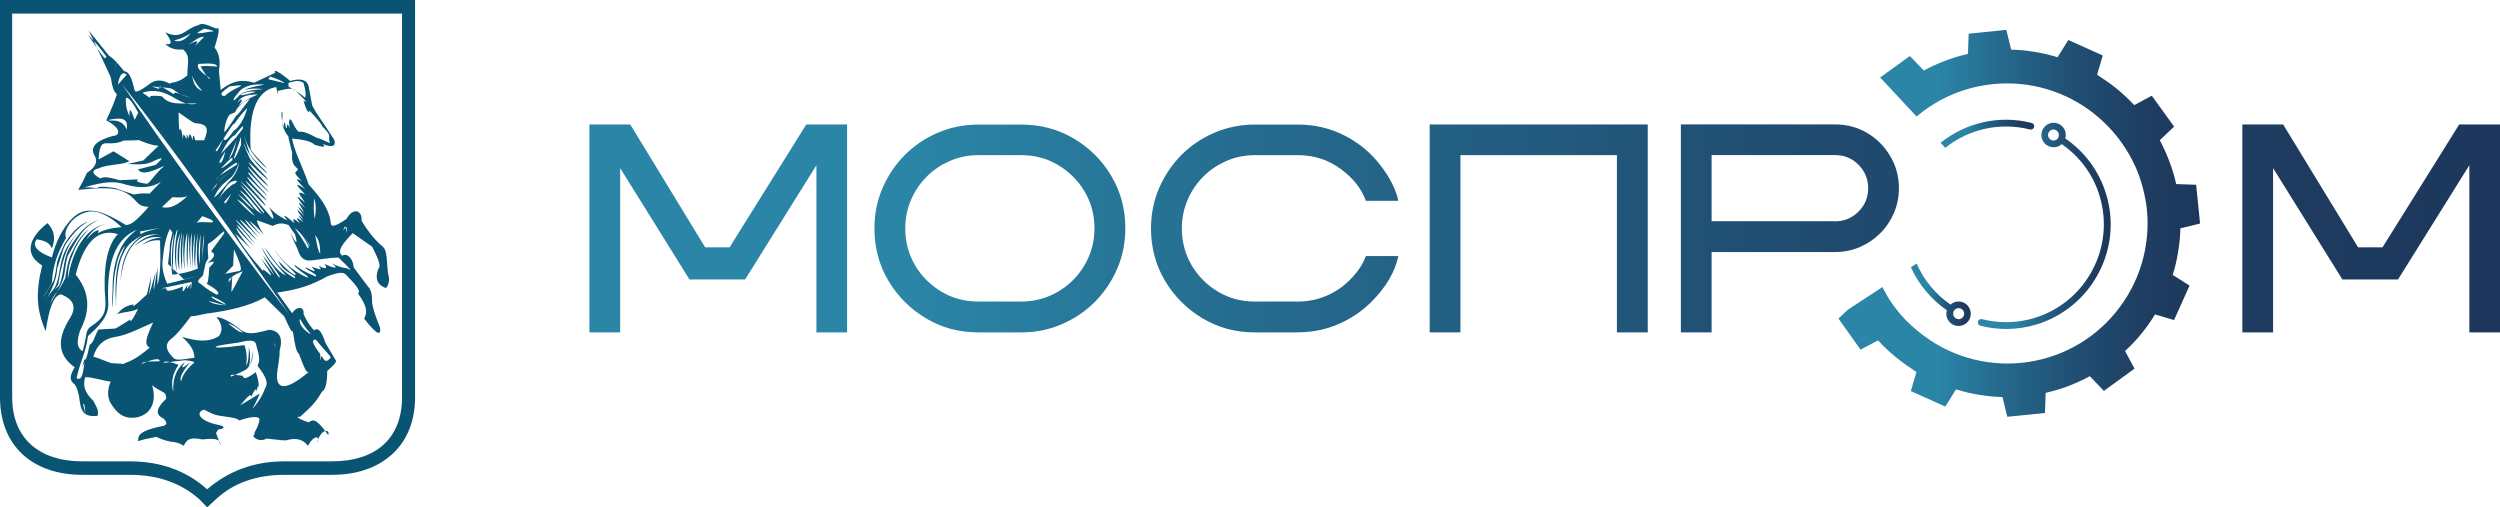 <?xml version="1.0" encoding="UTF-8"?> <svg xmlns="http://www.w3.org/2000/svg" xmlns:xlink="http://www.w3.org/1999/xlink" id="_Слой_2" data-name="Слой 2" viewBox="0 0 285.36 57.91"><defs><style> .cls-1 { fill: url(#_Безымянный_градиент_8); } .cls-2 { fill: url(#_Безымянный_градиент_8-4); } .cls-3 { fill: url(#_Безымянный_градиент_8-2); } .cls-4 { fill: url(#_Безымянный_градиент_8-3); } .cls-5 { fill: #095373; fill-rule: evenodd; } .cls-6 { fill: url(#_Безымянный_градиент_15); } </style><linearGradient id="_Безымянный_градиент_15" data-name="Безымянный градиент 15" x1="67.27" y1="26.07" x2="285.36" y2="26.07" gradientUnits="userSpaceOnUse"><stop offset=".17" stop-color="#2a85a7"></stop><stop offset=".35" stop-color="#256b8e"></stop><stop offset=".61" stop-color="#204e72"></stop><stop offset=".84" stop-color="#1e3d61"></stop><stop offset="1" stop-color="#1d375c"></stop></linearGradient><linearGradient id="_Безымянный_градиент_8" data-name="Безымянный градиент 8" x1="209.72" y1="25.44" x2="251.11" y2="25.44" gradientUnits="userSpaceOnUse"><stop offset=".28" stop-color="#2a85a7"></stop><stop offset=".44" stop-color="#256b8e"></stop><stop offset=".66" stop-color="#204e72"></stop><stop offset=".86" stop-color="#1e3d61"></stop><stop offset="1" stop-color="#1d375c"></stop></linearGradient><linearGradient id="_Безымянный_градиент_8-2" data-name="Безымянный градиент 8" x1="225.76" y1="25.79" x2="240.92" y2="25.79" xlink:href="#_Безымянный_градиент_8"></linearGradient><linearGradient id="_Безымянный_градиент_8-3" data-name="Безымянный градиент 8" x1="218.12" y1="33.64" x2="224.96" y2="33.64" xlink:href="#_Безымянный_градиент_8"></linearGradient><linearGradient id="_Безымянный_градиент_8-4" data-name="Безымянный градиент 8" x1="221.51" y1="15.27" x2="232.18" y2="15.27" xlink:href="#_Безымянный_градиент_8"></linearGradient></defs><g id="_Слой_1-2" data-name="Слой 1"><g><path class="cls-6" d="M96.69,37.94h-3.5v-19.08l-8.14,13.04h-6.35l-7.91-12.71v18.75h-3.51V14.21h4.66l8.55,14.02h2.79l8.75-14.02h4.66v23.72Z"></path><path class="cls-6" d="M116.57,37.94h-4.91c-2.18,0-4.17-.53-5.96-1.6-1.79-1.07-3.23-2.5-4.29-4.29-1.07-1.79-1.6-3.79-1.6-5.98,0-1.64.31-3.18.93-4.61.62-1.43,1.47-2.69,2.55-3.78,1.08-1.08,2.34-1.93,3.78-2.54,1.43-.61,2.97-.92,4.6-.92h4.91c2.19,0,4.18.53,5.98,1.59s3.23,2.49,4.29,4.28c1.07,1.8,1.6,3.79,1.6,5.98,0,1.64-.31,3.18-.93,4.61-.62,1.43-1.47,2.69-2.55,3.78-1.08,1.08-2.34,1.93-3.78,2.55-1.43.62-2.97.93-4.61.93ZM116.57,34.42c1.15,0,2.23-.22,3.24-.65,1.01-.43,1.9-1.03,2.67-1.8.77-.77,1.37-1.66,1.8-2.67.43-1.01.65-2.09.65-3.24,0-1.53-.38-2.93-1.12-4.19-.75-1.26-1.76-2.27-3.03-3.03s-2.67-1.13-4.2-1.13h-4.91c-1.15,0-2.23.22-3.24.66-1.01.44-1.9,1.03-2.65,1.79-.77.77-1.37,1.66-1.8,2.67-.43,1.01-.65,2.09-.65,3.24,0,1.54.38,2.95,1.12,4.21s1.76,2.27,3.02,3.02c1.26.75,2.66,1.12,4.2,1.12h4.91Z"></path><path class="cls-6" d="M148.14,37.94h-4.91c-2.18,0-4.17-.53-5.96-1.6-1.79-1.07-3.23-2.5-4.29-4.29-1.07-1.79-1.6-3.79-1.6-5.98,0-1.64.31-3.18.93-4.61.62-1.43,1.47-2.69,2.55-3.78,1.08-1.08,2.34-1.93,3.78-2.54,1.43-.61,2.97-.92,4.6-.92h4.91c1.92,0,3.69.42,5.32,1.25,1.63.83,3,1.96,4.1,3.4,1.1,1.43,1.78,2.79,2.04,4.05h-3.71c-.48-1.37-1.43-2.58-2.86-3.63s-3.05-1.58-4.89-1.58h-4.91c-1.15,0-2.23.22-3.24.66-1.01.44-1.9,1.03-2.65,1.79-.77.77-1.37,1.66-1.8,2.67-.43,1.01-.65,2.09-.65,3.24,0,1.54.38,2.95,1.12,4.21s1.76,2.27,3.02,3.02c1.26.75,2.66,1.12,4.2,1.12h4.91c1.15,0,2.23-.22,3.24-.65,1.01-.43,1.9-1.03,2.67-1.8.91-.91,1.52-1.82,1.84-2.74h3.71c-.38,1.82-1.41,3.56-3.07,5.22-1.08,1.08-2.34,1.93-3.78,2.55-1.43.62-2.97.93-4.61.93Z"></path><path class="cls-6" d="M188.07,37.94h-3.51v-20.23h-17.86v20.23h-3.51V14.21h24.89v23.72Z"></path><path class="cls-6" d="M195.37,37.94h-3.51V14.2h17.6c1.35,0,2.57.33,3.67.98s1.98,1.54,2.63,2.64c.66,1.11.99,2.33.99,3.66,0,1.01-.19,1.95-.57,2.83-.38.88-.9,1.66-1.57,2.32-.67.67-1.44,1.19-2.32,1.57-.88.38-1.83.57-2.83.57h-14.09v9.16ZM209.46,25.26c1.05,0,1.94-.37,2.68-1.11s1.1-1.63,1.1-2.67-.37-1.93-1.1-2.67c-.73-.74-1.62-1.11-2.68-1.11h-14.09v7.55h14.09Z"></path><path class="cls-6" d="M285.36,37.94h-3.5v-19.08l-8.14,13.04h-6.35l-7.91-12.71v18.75h-3.51V14.21h4.66l8.55,14.02h2.79l8.75-14.02h4.66v23.72Z"></path></g><g><path class="cls-1" d="M251.11,25.4h0s0-.03,0-.03l-.43-4.25v-.03s0,0,0,0h0s0,0,0,0h0s-.03,0-.03,0l-2.25-.08c-.05-.22-.1-.43-.16-.65-.06-.22-.12-.43-.18-.65-.07-.22-.13-.43-.21-.65-.07-.21-.15-.43-.23-.64-.08-.21-.16-.42-.25-.63-.09-.21-.18-.42-.27-.62-.09-.2-.19-.41-.29-.61-.05-.1-.16-.33-.28-.56l1.61-1.53.02-.02h0s0,0,0,0h0s0-.01,0-.01l-.02-.02-2.5-3.46-.02-.02h0s0-.01,0-.01h0s0,0,0,0h-.02s-1.99,1.07-1.99,1.07c-.15-.16-.31-.32-.46-.48-.16-.16-.32-.32-.49-.47-.16-.15-.33-.31-.5-.46-.17-.15-.34-.3-.52-.44-.18-.14-.35-.28-.53-.42-.18-.14-.36-.27-.55-.4-.18-.13-.37-.26-.56-.38-.11-.07-.38-.25-.63-.42l.64-2.17v-.03s0,0,0,0h0s0,0,0,0h0s-.02-.01-.02-.01l-3.89-1.75h-.02s0-.01,0-.01h0s0,0,0,0h0s-.01.03-.01.03l-1.21,1.94c-.21-.07-.43-.13-.64-.18-.22-.06-.43-.11-.65-.17-.22-.05-.44-.1-.66-.14-.22-.04-.44-.08-.67-.12-.22-.04-.45-.07-.67-.1-.22-.03-.45-.05-.67-.08-.22-.02-.45-.04-.67-.05-.22-.01-.44-.02-.67-.03l-.54-2.22v-.03s0,0,0,0h0s0,0,0,0h0s-.03,0-.03,0l-4.25.43h-.03s0,0,0,0h0s0,.01,0,.01v.03s-.08,2.27-.08,2.27c-.22.05-.43.1-.65.16-.22.06-.43.12-.65.18-.22.06-.43.13-.65.21-.21.07-.43.15-.64.23-.21.08-.42.16-.63.25-.21.09-.42.18-.62.27-.2.09-.41.19-.61.29-.2.1-.4.2-.59.31l-1.57-1.64-.02-.02h0s0,0,0,0h0s0,0,0,0l-.02.02-3.37,2.43,4.16,4.46s.09-.09.15-.13c.8-.66,1.67-1.25,2.6-1.75.91-.49,1.87-.89,2.88-1.2.98-.3,2.01-.51,3.08-.62h0c1.06-.11,2.11-.11,3.14-.01,1.05.1,2.08.3,3.07.6,1.01.3,1.98.7,2.9,1.19.44.23.86.49,1.28.76.11.07.21.15.32.22.31.21.61.43.9.67.33.27.65.54.96.83.75.7,1.45,1.49,2.07,2.35h0c.62.87,1.15,1.78,1.58,2.71.38.82.66,1.66.89,2.52h0c.21.79.37,1.6.46,2.44h0c.11,1.06.11,2.11.01,3.14-.1,1.05-.3,2.08-.6,3.07-.3,1.01-.7,1.98-1.19,2.9-.49.93-1.08,1.8-1.74,2.62-.66.81-1.4,1.56-2.21,2.23-.8.66-1.67,1.25-2.6,1.75-.91.49-1.87.89-2.88,1.2-.98.3-2.01.51-3.08.62h0c-1.06.11-2.11.11-3.14.01-1.05-.1-2.08-.3-3.07-.6-1.01-.3-1.98-.7-2.9-1.19-.44-.23-.86-.49-1.27-.76-.12-.08-.24-.17-.36-.25-.34-.23-.67-.47-.99-.73-.21-.17-.41-.34-.61-.52h0c-.12-.11-.24-.2-.36-.31-.75-.71-1.44-1.5-2.06-2.37h0c-.44-.62-.8-1.26-1.14-1.92l-3.94,2.58-1.05.99-.02.02h0s0,0,0,0h0s0,.01,0,.01l.02.02,2.47,3.48.02.02h0s0,.01,0,.01h0s0,0,0,0h.02s1.99-1.05,1.99-1.05c.15.16.3.33.46.49.16.16.32.32.48.47.16.16.33.31.5.46.17.15.34.3.52.44.17.14.35.29.53.42.18.14.36.27.55.41.18.13.37.26.56.39.13.09.5.34.78.53l-.63,2.15v.03s0,0,0,0h0s0,0,0,0h0s.02.01.02.01l3.89,1.75h.02s0,.01,0,.01h0s0,0,0,0h0s.01-.03.01-.03l1.21-1.94c.21.07.43.13.64.19.22.06.43.11.65.17.22.05.44.1.66.14.22.04.44.08.67.12.22.04.45.07.67.1.22.03.45.05.67.08.22.02.45.04.67.05.22.01.44.02.67.03l.54,2.22v.03s0,0,0,0h0s0,0,0,0h0s.03,0,.03,0l4.25-.43h.03s0,0,0,0h0s0,0,0,0h0s0-.03,0-.03l.08-2.27c.22-.05.43-.1.65-.16.22-.06.43-.12.65-.18.22-.06.43-.13.65-.21.21-.07.43-.15.64-.23.21-.08.42-.16.63-.25.21-.09.42-.18.62-.27.2-.09.41-.19.61-.29.2-.1.4-.2.59-.31l1.57,1.64.02.02h0s0,.01,0,.01h0s0,0,0,0h.02s3.46-2.51,3.46-2.51l.02-.02h0s0,0,0,0h0s0-.01,0-.01v-.02s-1.07-1.99-1.07-1.99c.16-.15.33-.31.49-.46.16-.16.32-.32.47-.48.16-.17.31-.33.46-.5.15-.17.3-.34.44-.52.14-.17.28-.35.42-.53.14-.18.27-.36.4-.55.13-.18.26-.37.38-.56.12-.19.24-.38.36-.57l2.16.64h.02s0,0,0,0h0s0,0,0,0h0s.01-.03.01-.03l1.75-3.89v-.02s.01,0,.01,0h0s0,0,0,0h0s0,0,0,0h-.02s-1.91-1.21-1.91-1.21c.07-.21.13-.43.19-.64.06-.22.11-.44.17-.66.05-.22.1-.44.14-.66.04-.22.08-.44.12-.67.04-.22.07-.45.1-.67.03-.22.05-.45.08-.68.02-.22.04-.45.05-.67.01-.22.02-.45.03-.67l2.19-.53h.03s0,0,0,0h0s0,0,0,0Z"></path><g><path class="cls-3" d="M235.74,15c-.11-.36-.35-.65-.68-.83-.33-.17-.7-.21-1.06-.1,0,0,0,0,0,0-.74.23-1.15,1.01-.93,1.75.23.74,1,1.15,1.74.93,0,0,0,0,0,0,.2-.06.37-.16.52-.3,2.06,1.42,3.58,3.46,4.32,5.89.87,2.85.58,5.87-.82,8.5-2.42,4.56-7.6,6.85-12.59,5.59-.21-.05-.42.07-.47.28s.07.42.28.47c2.16.55,4.35.47,6.36-.13,2.97-.89,5.57-2.94,7.11-5.84,1.5-2.82,1.81-6.04.87-9.09-.8-2.61-2.44-4.8-4.65-6.32.07-.26.07-.53,0-.8ZM234.95,15.71c-.08.15-.21.25-.37.3,0,0,0,0,0,0-.33.1-.68-.09-.78-.42-.1-.33.09-.68.41-.78,0,0,0,0,0,0,.16-.05.33-.03.47.05.15.08.25.21.3.37.05.16.03.33-.05.48Z"></path><g><path class="cls-4" d="M223.16,34.47s0,0,0,0c-.2.06-.37.16-.52.3-1.71-1.18-3.04-2.79-3.87-4.69l-.65.42c.87,1.94,2.27,3.65,4.1,4.92-.08.26-.08.54,0,.8.11.36.35.65.68.83.33.17.7.21,1.06.1,0,0,0,0,0,0,.36-.11.65-.35.83-.68.17-.33.21-.71.1-1.07-.23-.74-1-1.15-1.74-.93ZM224.12,36.1c-.08.15-.21.26-.37.3-.16.07-.33.03-.48-.05-.15-.08-.26-.21-.3-.37-.05-.16-.03-.33.05-.48.08-.15.21-.26.37-.3,0,0,0,0,0,0,.33-.1.68.09.78.42.05.16.03.33-.05.48Z"></path><path class="cls-2" d="M231.89,14.03c-3.72-.94-7.54-.02-10.38,2.27l.53.57c2.66-2.12,6.2-2.96,9.67-2.09.21.05.42-.07.47-.28.05-.21-.07-.42-.28-.47Z"></path></g></g></g><g><path class="cls-5" d="M45.89,1.55h0v43.79c0,4.64-2.91,7.32-8.02,7.32h-5.41c-3.51,0-6.41,1.13-8.82,3.19-2.3-2.06-5.21-3.19-8.82-3.19h-5.41c-5.01,0-8.02-2.68-8.02-7.32V1.55h44.48ZM47.39,0H0v45.34c0,5.46,3.61,8.86,9.42,8.86h5.41c3.21,0,5.81.93,7.92,2.78l.9.93,1-.93c2-1.85,4.61-2.78,7.81-2.78h5.41c2.91,0,5.21-.82,6.91-2.37,1.7-1.55,2.6-3.81,2.6-6.49V0Z"></path><path class="cls-5" d="M44.28,31.16h0c-.2-2.26-.1-2.67-.8-3.19-.9-.82-1.61-1.75-2.21-2.78.1-1.23-1-1.54-1.71-.21-1.61,1.13-1.81.82-1.81.41-.2-1.65-1.3-2.98-2.51-4.32-.7-2.06-1.61-3.7-1.91-5.25,1.3.1,2.21.31,2.61.72,1.41.41,1.1.1.9-.1,1.3.51,1.51.1,1.3-.51-1.3-2.06-2.01-2.88-2.51-3.91l-.4-2.16c-.2-.82-1-.93-2.11-.62-1.2-1.03-2.01-1.44-1.71-.93l-2.41,1.13c-1.71-.51-2.71,0-3.81.82l-.2-2.16c.2-1.23,0-2.06-.5-2.67.7-2.16.5-2.37.2-2.16-1.41-.62-1.71-.62-2.01-.41-1.61.41-1.91,1.75-3.81.82,1,1.34.6,1.44,0,1.34.4.41,1,.72,2.01.62.9.72.5,1.54.5,2.98-1.1.93-1.81.72-2.01.93-.9-.51-1.61-.41-2.11-.1-1.51,1.13-1.81,1.13-1.91.82-.4-1.75-.7-2.06-1.2-2.16-1.31-1.65-1.61-1.65-1.71-1.75l-2.31-2.88,1.61,3.39.9,1.95c.2,1.34.4,1.65.7,1.95-.7,2.06-1.1,2.57-1.2,2.98,1.81.93,1.51,1.75.8,1.75-1.51.41-2.71,1.03-2.21,2.16.5.72.2,1.44-.8,2.06-.5,1.13-.8,1.54-1,1.95,2.41-.21,4.62-.51,6.12.82.8.72.7,1.03,1.91,1.13-1.61,1.85-2.11,2.06-2.61,2.06-3.31-2.06-4.92-2.16-6.42-.41-.8.93-1.51,2.16-2.01,4.11-2.01-.72-2.21-1.54-1.71-2.06,1.31.21,1.51.62,1.71,1.03.5-1.23.2-2.16-.5-2.88-1.2.93-1.81,1.85-1.91,2.67-.1.82.3,1.54,1.3,2.16-.8,3.29-.6,5.14.4,7.51.4-2.67.9-4.01,1.71-4.22,1.71.62,1.71,1.65,1.1,2.67-1.51,2.37-1.51,4.22.5,5.66-.7,1.23-.5,1.54,0,1.95.3.41.5,1.13.6,2.06.2,1.44.9,1.65,2.01,1.54.2-.72-.2-1.13-.5-1.75-1-.93-1.2-1.75-.9-2.67.9,0,2.01.41,2.91.51-.4.82-.4,1.85,0,2.47.7,1.13,1.41,1.75,2.71,1.65,1.81-.21,2.61-1.75,2.01-3.7,1.2.93,1.61.62,1.61,1.54-1,.93-1.41,1.75-.3,2.26.6.62.3.82-.5.93-2.21.51-2.41.93-2.41,1.65,1.2-.41,1.61-.31,2.01-.51,2.11.93,2.01.31,3.21,1.03.4-.93,1-.93,2.11-.72,1.91-.21,2.01.1,2.11.72-.7-1.95-.6-1.23-.3-1.85.9-.1.7-.41.1-.51-2.51-.51-2.61-1.54-1.71-1.75,1.41.72,1.51.62,2.01.72,1.61.21,1.81.31,2.01.51,1.41-.51,2.31-.51,2.31-.1-.2,1.13-.6,1.23-.6,1.75-.4.1.5.93,1.41.41,1.71.21,2.01.21,2.21.21,1-.31,1.91-.21,2.51.62.7-1.34,1.51-1.13,1-.31.6-1.95,1.61-1.44,1.3-.93-1.3-1.85-1.71-1.85-2.21-1.44-1.51-.51-1.41-.72-1-.62,1.51-1.34,1.91-1.85,2.51-2.88.4-.21.6-1.03.6-2.37,1.3-1.13,1-1.13.9-1.34l-1.1-1.85c-.4-1.23-.8-1.85-1.3-1.44-.6-.62-.9-1.23-1.2-1.85.1-.93-.8-.93-1.3-.1l-1.71-2.37c2.31-.31,3.91-.82,5.72-1.85,1.71-.62,1.91-.41,2.21-.1,1.51,1.54,1.51,1.85,1.3,2.06,1,1.44,1.1,2.06.7,2.88,1.61,2.06,1.91,1.85,1.81,1.03-.7-1.75-.8-2.26-.9-2.78,0-1.03-.1-1.54-.5-1.95-1.41-1.85-1.51-2.06-1.61-2.16-.1-1.13-.8-1.65-1.31-1.34-.7-.51.2-1.54,1.2-2.57l2.21,1.54c.9,1.75,1,2.26.7,2.57-.5,1.34.2,1.95.9,2.16.4-.51.4-1.13.2-1.75ZM36.55,29h0c-.4-.72-.4-1.54-.6-2.16.5.51.6,1.23.6,2.16ZM35.84,22.62h0c.3.82.2,1.54.1,2.37-.2-.93-.1-1.65-.1-2.37ZM35.24,27.97h0c-.2-.62-.6-1.13-1-1.75,1.3,1.95,1.2,1.95,1,1.75ZM35.14,28.38h0c-.5-.93-1-1.65-1.51-2.37.9.72,1.3,1.44,1.61,2.16l-.1.21ZM32.93,9.45h0c.6-.1,1-.41,1.71,0,.5,1.75.1,1.85,0,1.54-1.41-1.03-1.51-.93-1.71-1.13v-.41ZM30.82,8.73h0c1.81.62,1.71.82,1.51.72l-1.71-.41.2-.31ZM31.53,9.96h0c.3,1.23.2.82.2.41,1.3-.31,1.61-.31,1.91-.1,1.61,1.54,1.41,1.44,1,1.23.4,1.34.6,1.44.7,1.13q1.51,1.65,1.41,1.75c1.3,1.34.6.93.9,1.95-1.51-.72-1.71-.62-1.71-.72-1.71-.93-1.81-.41-1.91-.62-.5-.51-.8-1.44-.7-1.13-.4-.72-.4.41-.2.82-.6-1.13-.2.1-.5-.1-.2-1.34-.2-.1-.3-.1-.3-.41.1-1.65-.2-1.75,0,2.57.9,2.67.8,2.98.4,1.75.5,1.85.4,1.85,0,1.03.1,1.23.7,1.75-.3.51-.7.21.4,1.34-1-.51-.4.1.4.93-1.2-.82-1.2-.62,0,.62-.9-.41-.9-.31,0,.93-1-.82-1.3-1.13,0,.62-.9-.93-.9-.82-.1.51-.8-.82-1-1.03,0,.41-1-1.03-1-.93-.1.41q-1.1-1.13,0,.31-1.2-1.03-.4.1-1.1-.93-.6,0c-1.2-1.03-1.51-1.13-.8-.31-1.41-.72-1.61-1.03-2.11-1.54.8,1.54.4,1.34.3,1.23-1.71-1.95-2.71-3.29-3.61-4.22.8.62,1.81,1.75,2.91,2.88-.1-.51-1.51-1.75-2.31-2.88.2,0,1.1,1.13,2.41,2.26-.1-.41-1.51-1.54-2.21-2.68,0-.21,1.1,1.03,2.31,2.16-.2-.41-1.51-1.54-2.21-2.67,0-.31,1.2,1.23,2.41,2.26-.2-.31-1.71-1.75-2.41-2.88-.1-.31,1.1,1.23,2.31,2.16-.1-.31-1.61-1.65-2.21-2.67-.2-.41,1,1.03,2.21,1.95-.1-.31-1.51-1.54-2.11-2.47-.7-1.54-.7-1.65-.7-1.75.4,1.13,1.51,2.57,2.71,3.5-.1-.31-1.41-1.34-2.01-2.26-.6-1.75-.6-1.95-.6-2.06.2,1.23,1.31,2.67,2.51,3.7-.1-.31-1.31-1.34-1.81-2.16-.3-4.84,1-6.79,2.91-7.1ZM26.41,22.1h0c-.6,1.13-.8,1.34-.8.93l.8-.93ZM26.51,21.07h0c-1,.82-1.3,1.23-1.71,1.95.9-1.65,1.2-2.06,1.61-2.26,1-.41.6.21.1.31ZM24.1,21.8h0c1.31-1.75,1.81-1.85,2.41-2.26-1.3.72-1.61,1.23-1.91,1.75l-.5.51ZM26.81,12.84h0c.5-.93,1.1-1.34,1.71-1.54-1.2,1.54-1.3,1.75-1.51,1.85-.9,1.34-1.1,1.65-1.41,1.95,0-.93.5-2.06.7-2.06l.5-.21ZM27.11,11.71h0c.3-.62,1-.93,2.31-.93-1.81.82-2.21,1.23-2.51,1.75,1.1-1.44.7-1.34.2-.82ZM27.51,10.79h0c.5-.31,1.1-.41,1.71-.31-1.81.51-1.81.41-1.71.31ZM26.81,14.08h0c.3-.51.8-1.13,1.41-1.75-.3,1.23-1,2.26-1.51,2.57-.5.62-1,1.44-1.2.93-.7,1.54-.8,1.54-.9,1.34,1.51-2.16,1.91-3.09,2.21-3.09ZM27.51,16.55h0q-.8,1.95-.8,1.44l.8-2.37v.93ZM26.11,18.19h0l.9-2.16c-.3,1.23-.5,1.65-.9,2.16ZM26.51,18.3h0c-1.3,1.13-1.41.93-1.1.72,1.1-1.13,1.2-1.23,1.1-.72ZM25.71,17.27h0c-.3,1.54-.8,1.54-.6,1.03l.6-1.03ZM25.71,19.43h0c1.51-1.13,1.41-.93,1.3-.62-1.81,1.13-2.11,1.34-2.41,1.75l1.1-1.13ZM26.91,15.73h0l-1.71,1.85c.8-1.54,1.2-1.95,1.61-2.16,1-1.23,1-1.13.9-.72l-.8,1.03ZM24.5,22.41h0c.4-.93,1-1.44,1.61-1.95.6-.41.9-1.13,1.2-1.95-.2,1.23-.9,1.95-1.31,2.37-1.51,1.85-1.71,1.75-1.51,1.54ZM27.01,22.72h0c.8.41,1.51,1.23,2.11,1.95-1-.72-1.51-1.34-2.11-1.95ZM27.11,22.1h0c.8.62,1.2,1.03,1.91,1.85-.4-.21-1.1-.93-1.91-1.85ZM29.22,23.95h0c-.9-1.03-1.1-1.44-1.91-2.26.8.41,1.91,1.85,2.61,2.78l-.7-.51ZM30.12,24.37h0c-.9-1.03-1.91-2.37-2.71-3.29.7.51,2.01,2.16,2.71,3.09v.21ZM30.22,9.66h0c-1.1.21-1.81.31-2.31.62.7-.21,1.41-.21,2.11-.1-1.71.1-2.41.31-2.91.93-.7.72-.5.1,0-.41.4-.62,1.31-1.23,3.11-1.03ZM26.21,9.86h0c1.51-.21,1.41-.1,1.2,0-1.51.72-1.61,1.03-1.81,1.13-.7-.21-.2-.51.6-1.13ZM24.8,7.6h0c-1.41-.1-1.51-.1-1.91,0,1,1.65,1.1,1.44,1.1,1.34-1.61-1.03-1.51-1.44-1.3-1.65,1.61-.1,2.01,0,2.11.31ZM22.29,16.03h0c-.2-.93-.3-.51-.3,0-.3-1.03-.4-.72-.5-.21-.2-.82-.2-.41-.2.1-.4-.93-.4-.51-.4,0-.2-1.44-.3-1.23-.4-1.03-.1-.51-.1-1.23-.1-2.06,1.71,1.23,1.81,1.23,1.91,1.23,1.51.1,1.51.72,1,1.95h-1ZM19.98,12.54h0c0,.93,0,.72,0,0ZM23.3,3.28h0c1.41.21,1.1.41.8.31-1.61.31-1.61.21-1.51.1l.7-.41ZM19.88,4.62h0c.8-.21,1.41-.51,1.91-.82-.8.93-1.41,1.03-1.91.82ZM22.29,5.23h0c.6-.82-.1-.51-.8-.1,1.1-.82,1.41-.93,1.81-.93l-1,1.03ZM23.1,10.38h0c-.9-.31-1-1.03-1.2-1.75.3.62.6,1.13,1.2,1.75ZM17.27,9.86h0c2.01.21,2.21.1,2.71.51.4.31,1.1.62,1.81.82-1.81-.72-2.01-.72-1.91-.41-1.71-1.13-1.81-1.03-1.71-.62l-.9-.31ZM16.27,10.58h0c.9-.31,2.01-.31,3.31.41,1,.62,2.01,1.13,2.91.82h-1.91c-1.41,0-1.81-.51-2.11-.82-1.81-.21-1.31.21-1.31.21l-.9-.62ZM11.95,6.67h0c-.8-1.03-1.3-1.85-1.91-2.67.8.72,1.41,1.54,2.11,2.47l-.2.21ZM13.06,8.52h0c.2-1.54.2-1.44.2-1.34l-.2,1.34ZM13.46,9.66h0c.2-1.44.7-1.44,1-1.13l-1,1.13ZM15.37,13.67h0c-.6-1.65-.6-1.13-.6-.41-.5-1.13-.4-1.65-.4-2.06.3-.21.9.72,1.41,1.65l-.4.82ZM12.46,13.67h0c2.01-.41,2.11.21,2.01,1.13-.6-1.54-2.31-.82-2.01-1.13ZM11.25,19.22h0c.7-.31,1.2-.31,1.71-.41.7-.1,1.2-.1,1.81-.41l-1.81-1.13-1.71.93c.1-1.85.5-1.85,1-1.85,1.41.1,1.91-.41,2.01-.31,1.51,0,1.61-.1,1.71,0,1.71.72,2.01.51,2.11.62-1.41,1.34-1.51,1.44-1.71,1.65l-1.81.41c1.71.1,2.21,0,2.71-.21,1.51-.72,1.41-.51.5.31l-2.01.51c.4.72,1.71.21,3.01-.41-1.2,1.03-1.61,1.95-2.01,2.06-1.51-.21-1.1-.41-1-.51l-2.11.1c-1.71-.51-1.91-.31-2.21-.21-1.2-.62-.8-1.03-.2-1.13ZM19.68,22.51h0c1.51.1,1.71-.1,1.91-.31-1.41,1.34-2.21,1.65-3.11,1.44l1.2-1.13ZM23.1,24.67h0c1.41.51,1.3.62,1.1.72-1.61-.1-1.71,0-1.81.1l.7-.82ZM26.61,30.33h0l.1-1.85c1,2.16.9,2.47.5,2.47-1.51.31-1.61.31-1.51.31l.9-.93ZM27.71,30.95h0c-.9,1.65-1.1,2.16-1.3,2.37l.1-1.75c-.6,1.23-.2.62-.3.1-.5,1.44-.5,1.23-.3.82.4-1.13,1.2-1.23,1.81-1.54ZM25.81,34.86h0c-1.41-.1-1.71-.31-2.01-.51.9.21,1.41.41,2.01.51ZM24.2,33.83h0c1.81.82,1.61,1.03,1.51.93-1.61-.72-1.61-.82-1.51-.93ZM25.6,26.63h0l-1.51,2.06c.7.41.2.82-.4,1.34,1.1-.41.7,0,.2.51-.1,1.65-.2,1.75-.3,1.85,1.51.82,1.51,1.23,1.1,1.23-1.3-.72-1.51-1.03-1.81-1.23-.7-.31.2-.72.3-1.03.3-1.23.2-1.34.6-1.85-.1-1.54-.1-1.65.1-1.75.7-.41,1.61-1.44,1.71-1.34v.21ZM19.68,26.53h0c-.4,1.65-.3,1.75-.3,1.85l-.2,1.75,1.81,1.75,1.71-.41-3.61.93c-.6-1.34-.6-2.16-.5-2.98.2-1.85.5-2.67.8-3.29l.3.41ZM20.28,26.22h0c-.4,1.95-.4,3.39-.1,4.84-.2-2.37,0-3.7.4-4.42-.4,1.85-.4,3.19-.1,4.22-.1-1.75,0-3.09.3-4.42-.2,1.75-.2,3.09,0,4.42,0-1.95,0-3.19.2-4.22-.1,1.65-.1,2.98.1,4.11-.1-1.85,0-3.19.3-4.22-.1,1.65-.1,2.88,0,4.11.1-1.65,0-2.88.2-3.91,0,1.13,0,2.47.2,3.91-.1-1.75-.1-3.09.1-4.11,0,1.44,0,2.67.1,4.11,0-1.95.1-3.29.3-4.01-.1,1.54-.2,2.67,0,4.01,0-1.85.1-2.98.3-4.01-.1,1.65-.2,2.57,0,4.01-.9.41-1.91.62-2.91.72-.3-1.95-.2-3.5.2-4.73-.2,1.54-.4,3.09-.1,4.42-.1-2.16.1-4.42.5-4.84ZM22.79,30.23h0c-.2-1.34-.1-2.47.1-3.5,0,1.03-.1,2.16-.1,3.5ZM23.3,26.73h0c0,1.03-.2,1.95-.2,3.19,0-1.34,0-2.06.2-3.19ZM17.07,22.1h0c-1.3-.1-1.41.1-1.81.1l-2.11-.72c-1.81-.31-1.91-.1-2.11,0-1.51-.21-1.61,0-1.71,0,2.61-.82,3.81-.82,5.02-.41,1.81.51,3.01.31,4.02-.31l-1.3,1.34ZM15.97,26.42h0l2.31-.41c-1.2.31-1.71.41-2.21.72l-.1-.31ZM7.74,31.77h0c0-.93.2-1.95.6-2.78.3-.93,1-2.06,1.81-2.78-.7.41-1.41,1.44-1.81,2.37-.5.82-.7,1.85-.9,3.19-.9,1.85-1.2,1.54-1.71,2.88,1.1-1.85,1.41-2.37,1.61-3.29.1-.72.2-1.54.4-2.16,1.41-2.47,1.71-3.19,3.51-4.11-1.41.51-2.21,1.44-3.31,3.19-.8,1.34-.6,3.09-1.2,4.32-.9.82-.4.41-.1-.1.6-3.7,1.3-4.83,2.31-5.97-2.31,2.37-1.91,4.01-2.41,5.56-.3,1.13-.7.93-1.41,2.47,1-1.95,1.3-2.67,1.41-3.91.6-1.95.7-2.26.9-2.67.8-1.23,1.61-2.16,2.61-2.67-1.1.31-2.01,1.44-2.71,2.57-.3.72-.6,1.23-.8,1.95-.1.62-.2,1.44-.4,2.16-.9,1.54-1.1,1.85-1.2,1.95.9-1.44,1-1.65,1-1.85.1-1.85.7-3.39,1.61-4.94-.4-.72.6-2.57,2.51-2.98,1-.21,2.41.41,3.81,1.75-1.1.1-2.11.31-2.71.72.4-.72-.5-.31-1.3.72.6-1.13,1.51-1.65,2.41-1.85-1,.21-1.71.62-2.31,1.23-1,1.03-1.81,2.67-2.21,5.04ZM11.95,33.11h0c.1,1.54.3,2.47-.6,3.39-.8.82-1.41.72-1.51,1.75-.1.62-.3,1.44-.4,1.85-.7-.41-.7-1.13-.3-2.37,1.3-2.47,1-4.53-.5-6.38.9-3.5,2.41-5.35,4.82-4.63-1,1.03-1.61,2.98-1.51,6.38ZM9.75,47.2h0c-.4-1.34-.2-1.23-.1-.93l.1.93ZM9.64,41.03h0c-.4,1.23-.2.82,0,.31-.2,1.75-.4,2.06-.9,1.85.3-1.65,1.1-2.98,1.3-4.83,2.01-1.75,2.41-2.78,2.31-4.01-.2-5.04,1.2-7.3,3.31-8.13-2.01,1.34-2.81,3.7-2.81,6.79,0,.72-.1,1.44,0,2.16.1-1.95.1-3.6.4-4.63.2-1.23.6-1.95,1-2.47.1,0-.5.93-.8,2.16-.3,1.44-.3,3.09-.2,4.83,0-2.47.1-4.63.8-6.07.5-1.03.8-1.34,2.21-2.16-1.2.93-2.31,1.95-2.51,5.25.3-2.57,1.1-4.42,2.81-5.14.5-.21,1.2-.21,1.91-.21-1.2,0-2.21.41-3.11,1.34,1-.72,1.91-1.23,3.11-.93-.9,0-1.61.31-2.31.82.8-.41,1.51-.62,2.11-.51.1,2.88,0,4.01-.3,5.14v-2.06l-.4,2.57c-.1-.51.1-1.23.2-2.06-.4,1.34-.6,2.26-.8,2.57.2-.72.2-1.44.3-2.16l-.5,2.16c-1.61,1.54-1.71,1.44-1.51,1.13-1.2.21-1.51.72-1.91,1.13.8-.31,1.61-.21,2.41-.62-.6,1.23-.9,1.65-.9,1.23-1.51.93-1.61,1.03-1.81,1.03l-1.81.1c-.5.82-.5,1.44-1,1.75-.4,1.85-.5,1.75-.6,1.65ZM12.66,41.44h0c-1.31-.51-1.61-.62-2.01-.72.4-1.34,1.2-2.06,2.51-2.26,1.31-.21,2.71-.93,4.32-1.65-.9,1.95-1,2.47-.4,2.88-1.71,1.44-2.31,1.54-3.01,1.85l-1.41-.1ZM18.18,41.24h0c-1.81,0-1.91.1-2.01.31,1.51-.72,2.21-.62,2.01-.31ZM18.48,32.9h0l3.41-.72c-.1,1.23-.2.82-.1.21-.7.93-.4.51-.4.1-.6,1.13-.6.82-.5.21-1.81.72-1.91.51-1.91.21h-.5ZM21.99,41.55h0c-.7.62-1.2,1.34-1.3,1.95-.3-.31.2-1.13,1-2.16-1.2,1.03-.9.51-.6,0-.8.62-1.41,1.65-1.31,3.39-.3-1.03-.1-2.06.6-3.09-1.41-.51-1.61-.41-1.71-.21,1.3-.21,1.71-.21,2.41-.31,1.3.1,1.2.31.9.41ZM30.22,44.43h0c-.4,1.03-.9,1.65-1.41,2.26.8-1.54.8-1.65.8-1.75l-2.21,1.34c1.2-1.44,1.2-1.23,1.3-1.03.5-1.13.6-.82.6-.51.1-1.03.3-.62.2-.31.1-.72-.1-1.34-.3-1.95-1.51,1.13-1.41.51-1.51.41-1.51-.21-1.41-.1-1.3.1,1.61-.72,1.71-.82,1.71-.82.6-.51.8-1.34.8-2.16-.1.62-.2,1.34-.5,1.85.2-.72.2-1.44,0-2.26,0,.93,0,1.65-.3,2.16.1-.72.1-1.54-.2-2.37q-1.61.21-1.71.21c-1.41.1-1.31.1-1.61,0,.3-.21,1.41-.31,2.71-.51,1.61-.41,1.91-.21,2.01.51.3,1.03.4,1.54.1,2.16,1.2,1.54,1.2,2.06.8,2.67ZM26.01,36.92h0c.5.1,1.1.51,1.71,1.03-.5,0-1.1-.62-1.71-1.03ZM31.43,39.69h0c-.3-.93,0-.41,0,0ZM36.04,38.77h0c1.3,1.54,1.61,1.75,1.71,2.06-.7.82-.8,0-1.1-.21,0,.82-.1.41-.1-.21-1.1-1.44-.9-1.65-.5-1.65ZM34.24,36.4h0c.9,1.54,1.2,1.54,1.2,1.75-1.3-.82-1.3-1.54-1.2-1.75ZM33.43,37.84h0c.3,1.95.4,2.26.7,2.57.7,1.85.8,2.06,1.1,2.06-2.71,2.26-3.71,1.95-3.61.21.1-.93.3-1.65.3-2.67.4-1.44,0-2.26-1.2-2.37-1.91.51-2.41.51-3.11.1-1.3-1.03-2.31-1.54-2.91-1.54.6.72.8,1.44.3,2.16-1.31.82-2.71.51-4.22.1.8.72,1.41,1.44,1.41,2.37-1.91.31-2.21.31-2.51-.1-.8-.82-.9-1.54,0-2.16.5-.41,1.2-1.23,2.11-2.47.6,0,1.2-.21,1.81-.31,2.41-.31,4.82-.82,6.63-1.85l2.21,2.16c.7,1.54.8,1.75,1,1.75ZM33.03,35.89h0c-8.13-10.6-14.76-19.85-19.07-26.23,6.02,7.51,13.05,17.59,19.07,26.23ZM38.65,29.41h0c1.61,1.54,1.51,1.54,1,1.23-.7-.1-1.31-.31-1.81-.62,1.2.93-.2.41-.8.1.5.72-.1.51-.7.21.6.62.1.41-.8.1.8.82.2.51-.6.1-.4.1,1.51.82,1.1,1.03-1.3-.51-1.91-.93-2.41-1.34-.1.41,2.11,1.54,1.41,1.44-1.91-.82-3.01-2.16-3.71-3.19.9,1.54,2.61,2.78,2.41,2.88-.1.21-1.2-.72-1.91-1.54.3,1.23,2.21,1.65,1.81,1.95-2.01-1.13-2.51-2.37-3.41-3.5.5,1.03,1.51,2.16,2.41,3.19-1-.41-1.91-1.75-2.81-3.29.7,1.75,2.51,3.6,2.01,3.5-1.2-1.65-1.51-2.16-1.81-2.47.4.82,1,1.65,1.3,2.26l-1.51-1.95c.5.93,1.2,1.75,1.1,1.95-1.2-1.03-.8-.62-.9-.51-1.71-1.95-2.51-3.09-3.21-4.32l1.91,1.85c-1.1-1.23-1.81-2.26-1.71-2.47.6.82,1.31,1.44,2.01,2.16-1.41-1.65-2.11-2.47-1.91-2.47.4.31,1.31,1.34,2.01,2.16-1-1.44-2.21-2.57-2.21-2.78.9.82,1.61,1.65,2.41,2.37-.6-.82-2.01-2.26-1.91-2.37.9.72,1.41,1.34,2.11,2.06-.5-.72-1.61-1.85-1.51-2.06,1.3,1.34,1.51,1.54,1.81,1.85l-1.41-1.75c.7.51,1.2,1.03,1.71,1.65-1.1-1.75-.7-1.75-.7-1.65l1.71.62c.8-.41,1.2-.31,1.81-.1,1,1.44.8,1.23.7.93.5,1.75,0,.93-.5-.1.3.82.6,1.44.8,1.85.4,1.34,1,1.44,1.71,1.34,1-.1,2.01-.31,3.01-.31ZM39.56,26.63h0c-.1-1.13-.2-.82-.4-.31.6-.82.4-.1.4.31Z"></path></g></g></svg> 